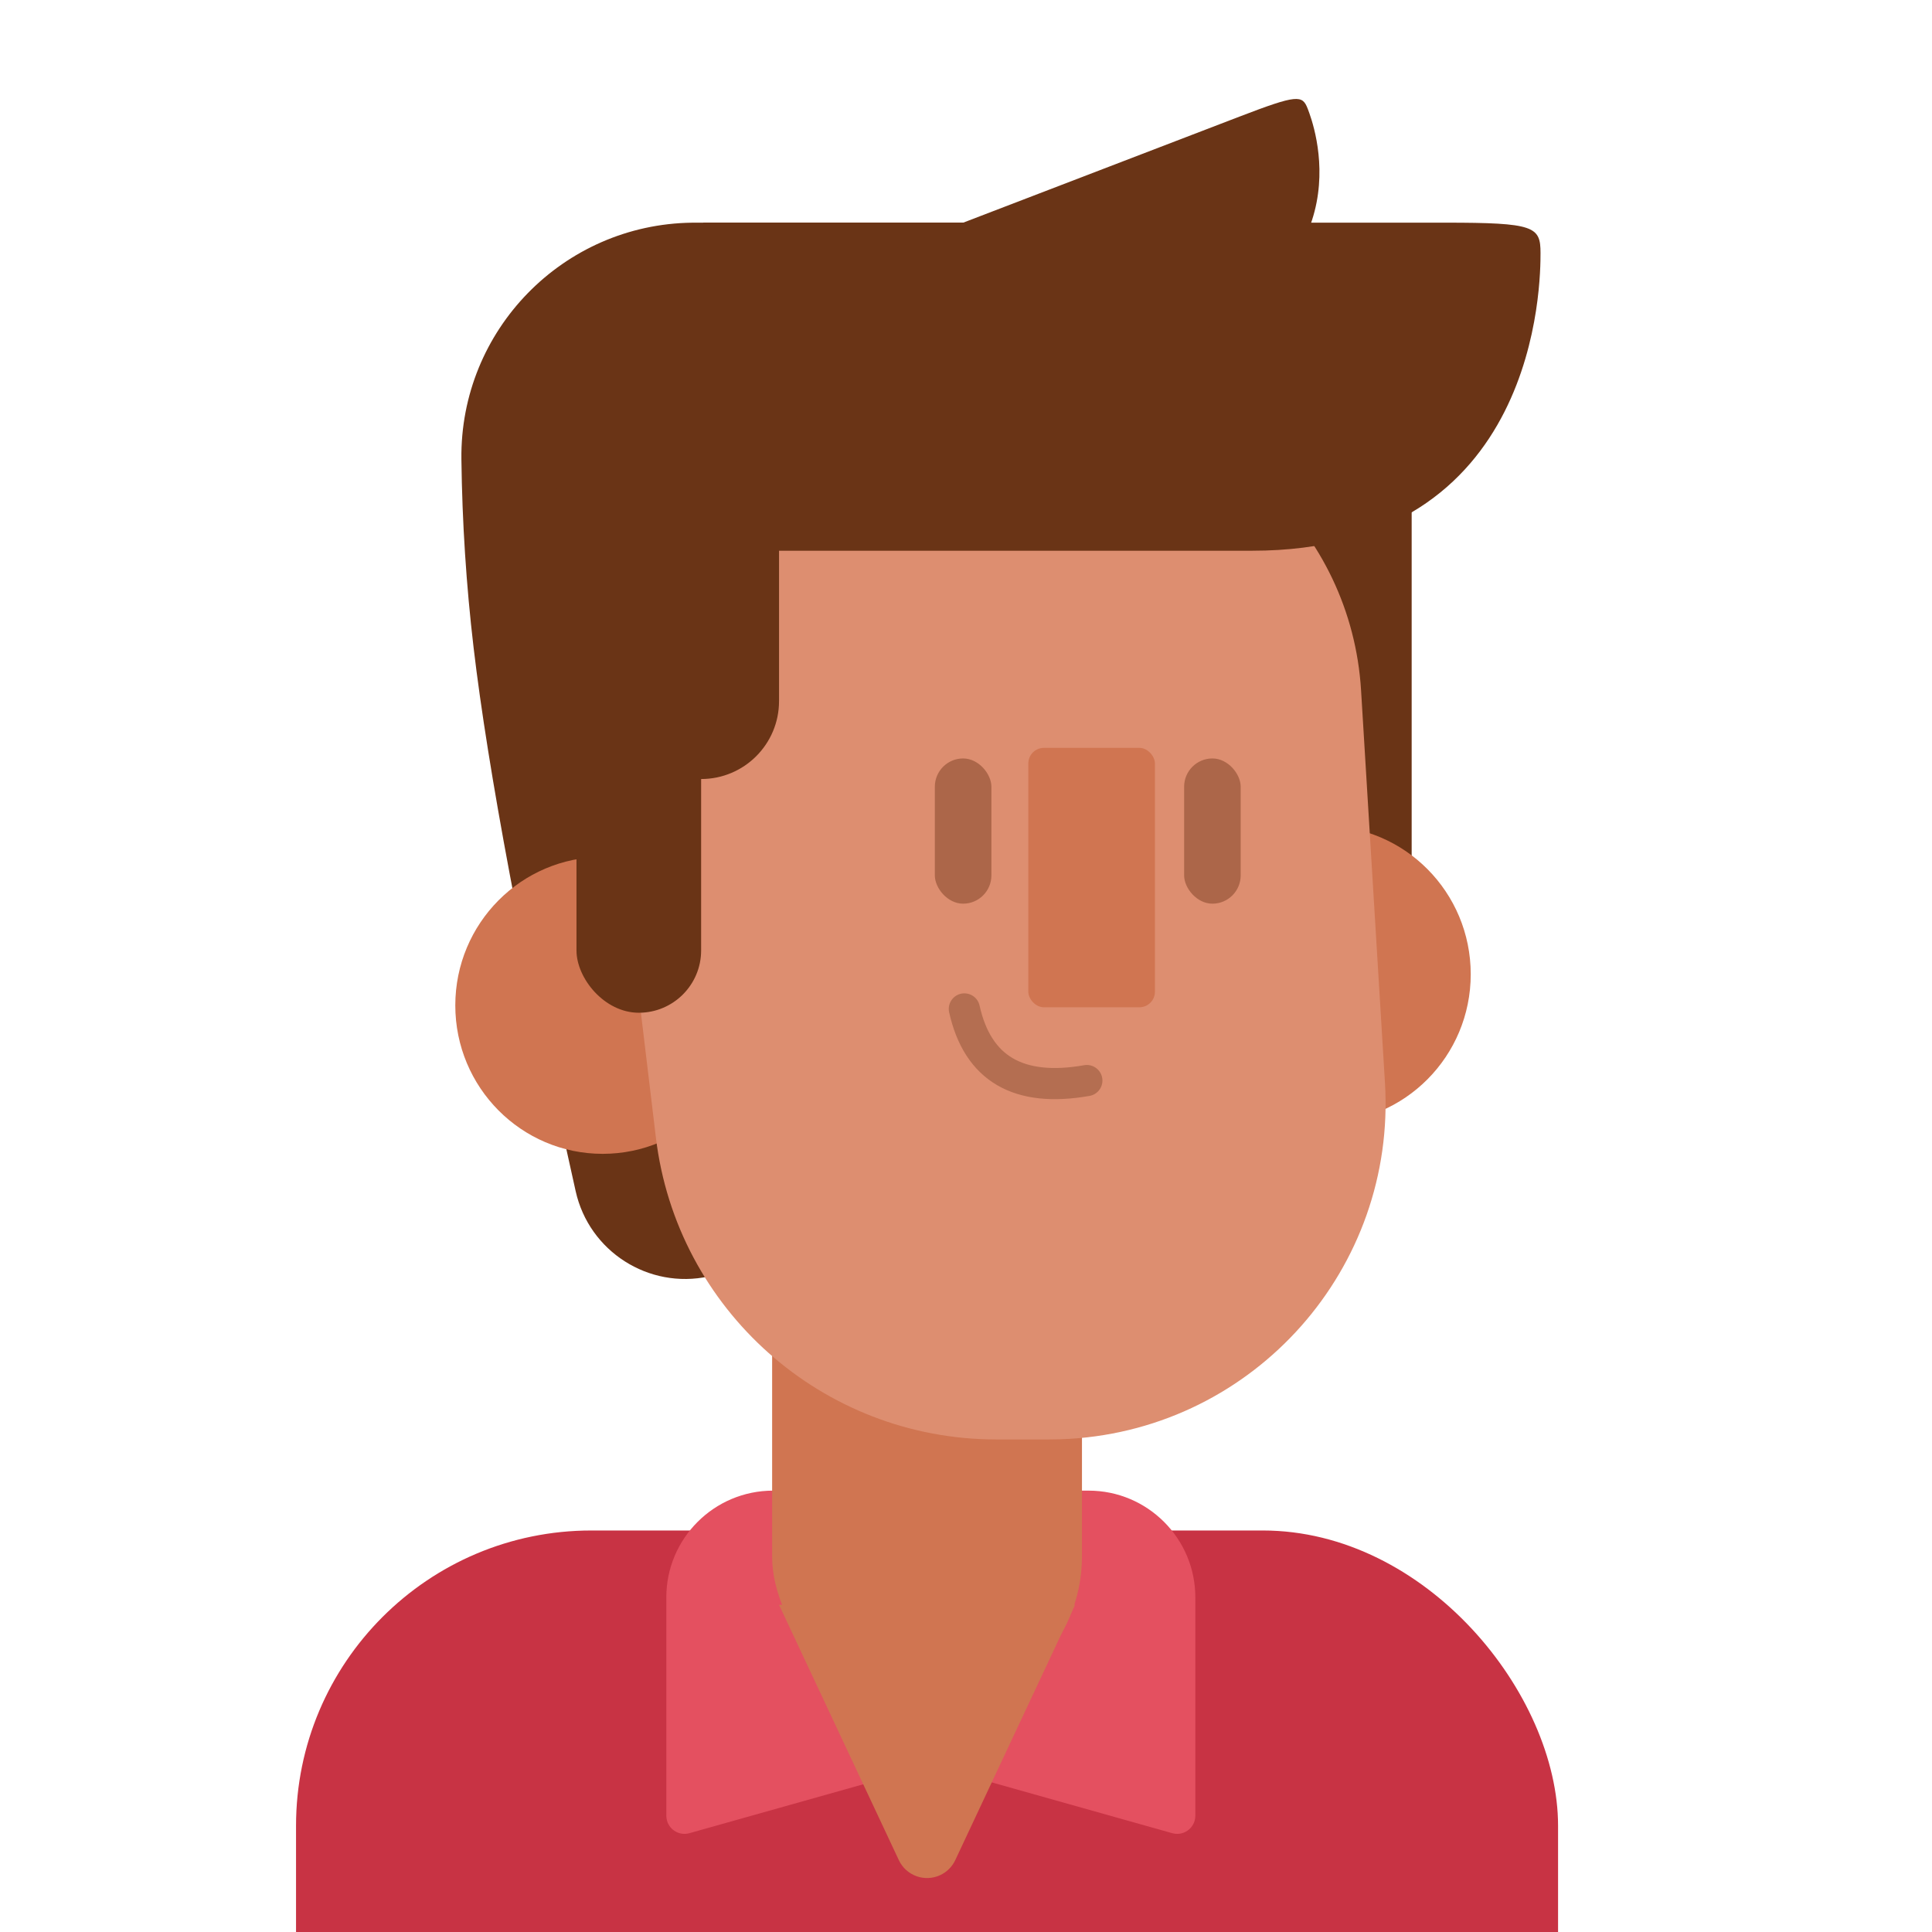 <?xml version="1.0" encoding="UTF-8"?>
<svg width="124px" height="124px" viewBox="0 0 124 124" version="1.1" xmlns="http://www.w3.org/2000/svg" xmlns:xlink="http://www.w3.org/1999/xlink">
    <!-- Generator: Sketch 51 (57462) - http://www.bohemiancoding.com/sketch -->
    <title>Older Brother Copy 6</title>
    <desc>Created with Sketch.</desc>
    <defs></defs>
    <g id="Older-Brother-Copy-6" stroke="none" stroke-width="1" fill="none" fill-rule="evenodd">
        <rect fill="#FFFFFF" x="0" y="0" width="124" height="124"></rect>
        <g id="Group-3" transform="translate(19, 5)" fill-rule="nonzero">
            <rect id="Rectangle-18" fill="#905636" x="13.396" y="10.236" width="59.208" height="22.032" rx="11.016"></rect>
            <rect id="Rectangle-11" fill="#C83344" x="0" y="93.23" width="81" height="47.77" rx="18.954"></rect>
            <path d="M30.619,90.672 L50.866,90.672 C54.651,90.672 57.719,93.74 57.719,97.524 L57.719,111.536 C57.719,112.18 57.196,112.702 56.552,112.702 C56.445,112.702 56.339,112.687 56.236,112.658 L40.743,108.298 L25.249,112.658 C24.629,112.833 23.985,112.472 23.81,111.852 C23.781,111.749 23.766,111.642 23.766,111.536 L23.766,97.524 C23.766,93.74 26.834,90.672 30.619,90.672 Z" id="Rectangle-13" fill="#E45060"></path>
            <rect id="Rectangle-10-Copy" fill="#D07551" x="30.557" y="65.752" width="19.886" height="39.09" rx="9.943"></rect>
            <path d="M25.613,9.291 L64.404,9.291 C68.381,9.291 71.604,12.514 71.604,16.491 L71.604,61.367 C71.604,64.758 69.239,67.689 65.925,68.405 L26.495,76.924 C22.628,77.76 18.81,75.318 17.948,71.456 C14.501,56.02 12.317,44.389 11.396,36.564 C10.925,32.56 10.664,28.531 10.614,24.476 L10.614,24.476 C10.511,16.193 17.143,9.394 25.427,9.292 C25.489,9.291 25.551,9.291 25.613,9.291 Z" id="Rectangle-10-Copy-2" fill="#6A3416"></path>
            <ellipse id="Oval-4" fill="#D07551" cx="65.937" cy="57.528" rx="9.458" ry="9.528"></ellipse>
            <ellipse id="Oval-4-Copy" fill="#D07551" cx="19.68" cy="59.528" rx="9.458" ry="9.528"></ellipse>
            <path d="M39.373,21.045 L48.952,21.045 C59.229,21.045 67.731,29.045 68.356,39.304 L69.89,64.498 C70.615,76.393 61.559,86.623 49.664,87.348 C49.228,87.374 48.79,87.387 48.353,87.387 L44.939,87.387 C33.803,87.387 24.423,79.065 23.096,68.008 L20.072,42.801 C18.793,32.141 26.398,22.463 37.058,21.184 C37.826,21.091 38.599,21.045 39.373,21.045 Z" id="Rectangle-10" fill="#DD8E70"></path>
            <path d="M79.874,11.236 C79.874,12.936 79.874,30.347 61.368,30.347 C42.862,30.347 30.77,30.347 26.138,30.347 L26.138,9.291 C54.082,9.291 69.96,9.291 73.77,9.291 C79.486,9.291 79.874,9.536 79.874,11.236 Z" id="Combined-Shape" fill="#6A3416"></path>
            <path d="M67.942,8.425 C67.942,9.394 67.942,19.317 54.946,19.317 C41.95,19.317 33.459,19.317 30.206,19.317 L30.206,7.317 C49.83,7.317 60.98,7.317 63.656,7.317 C67.67,7.317 67.942,7.456 67.942,8.425 Z" id="Combined-Shape-Copy" fill="#6A3416" transform="translate(49.074, 13.317) rotate(-21) translate(-49.074, -13.317) "></path>
            <rect id="Rectangle-12" fill="#D07551" x="47" y="43" width="8.126" height="16.65" rx="1"></rect>
            <path d="M42.311,98.581 L50,114.968 L31,114.968 L38.689,98.581 C39.159,97.581 40.35,97.151 41.35,97.62 C41.772,97.819 42.112,98.158 42.311,98.581 Z" id="Triangle-Copy" fill="#D07551" transform="translate(40.5, 106.484) scale(1, -1) translate(-40.5, -106.484) "></path>
            <path d="M43.353,59.107 C43.526,63.036 45.841,65 50.297,65" id="Path-7" stroke="#B46E51" stroke-width="2" stroke-linecap="round" stroke-linejoin="round" transform="translate(46.825, 62.053) rotate(-10) translate(-46.825, -62.053) "></path>
            <rect id="Rectangle-12-Copy-2" fill="#AC6649" x="57" y="43.679" width="3.63" height="9.321" rx="1.815"></rect>
            <rect id="Rectangle-12-Copy-3" fill="#AC6649" x="41" y="43.679" width="3.63" height="9.321" rx="1.815"></rect>
            <rect id="Rectangle-37" fill="#6A3416" x="18" y="29" width="8" height="31" rx="4"></rect>
            <rect id="Rectangle-37-Copy" fill="#6A3416" x="16" y="24" width="15" height="21" rx="5"></rect>
        </g>
    </g>
</svg>